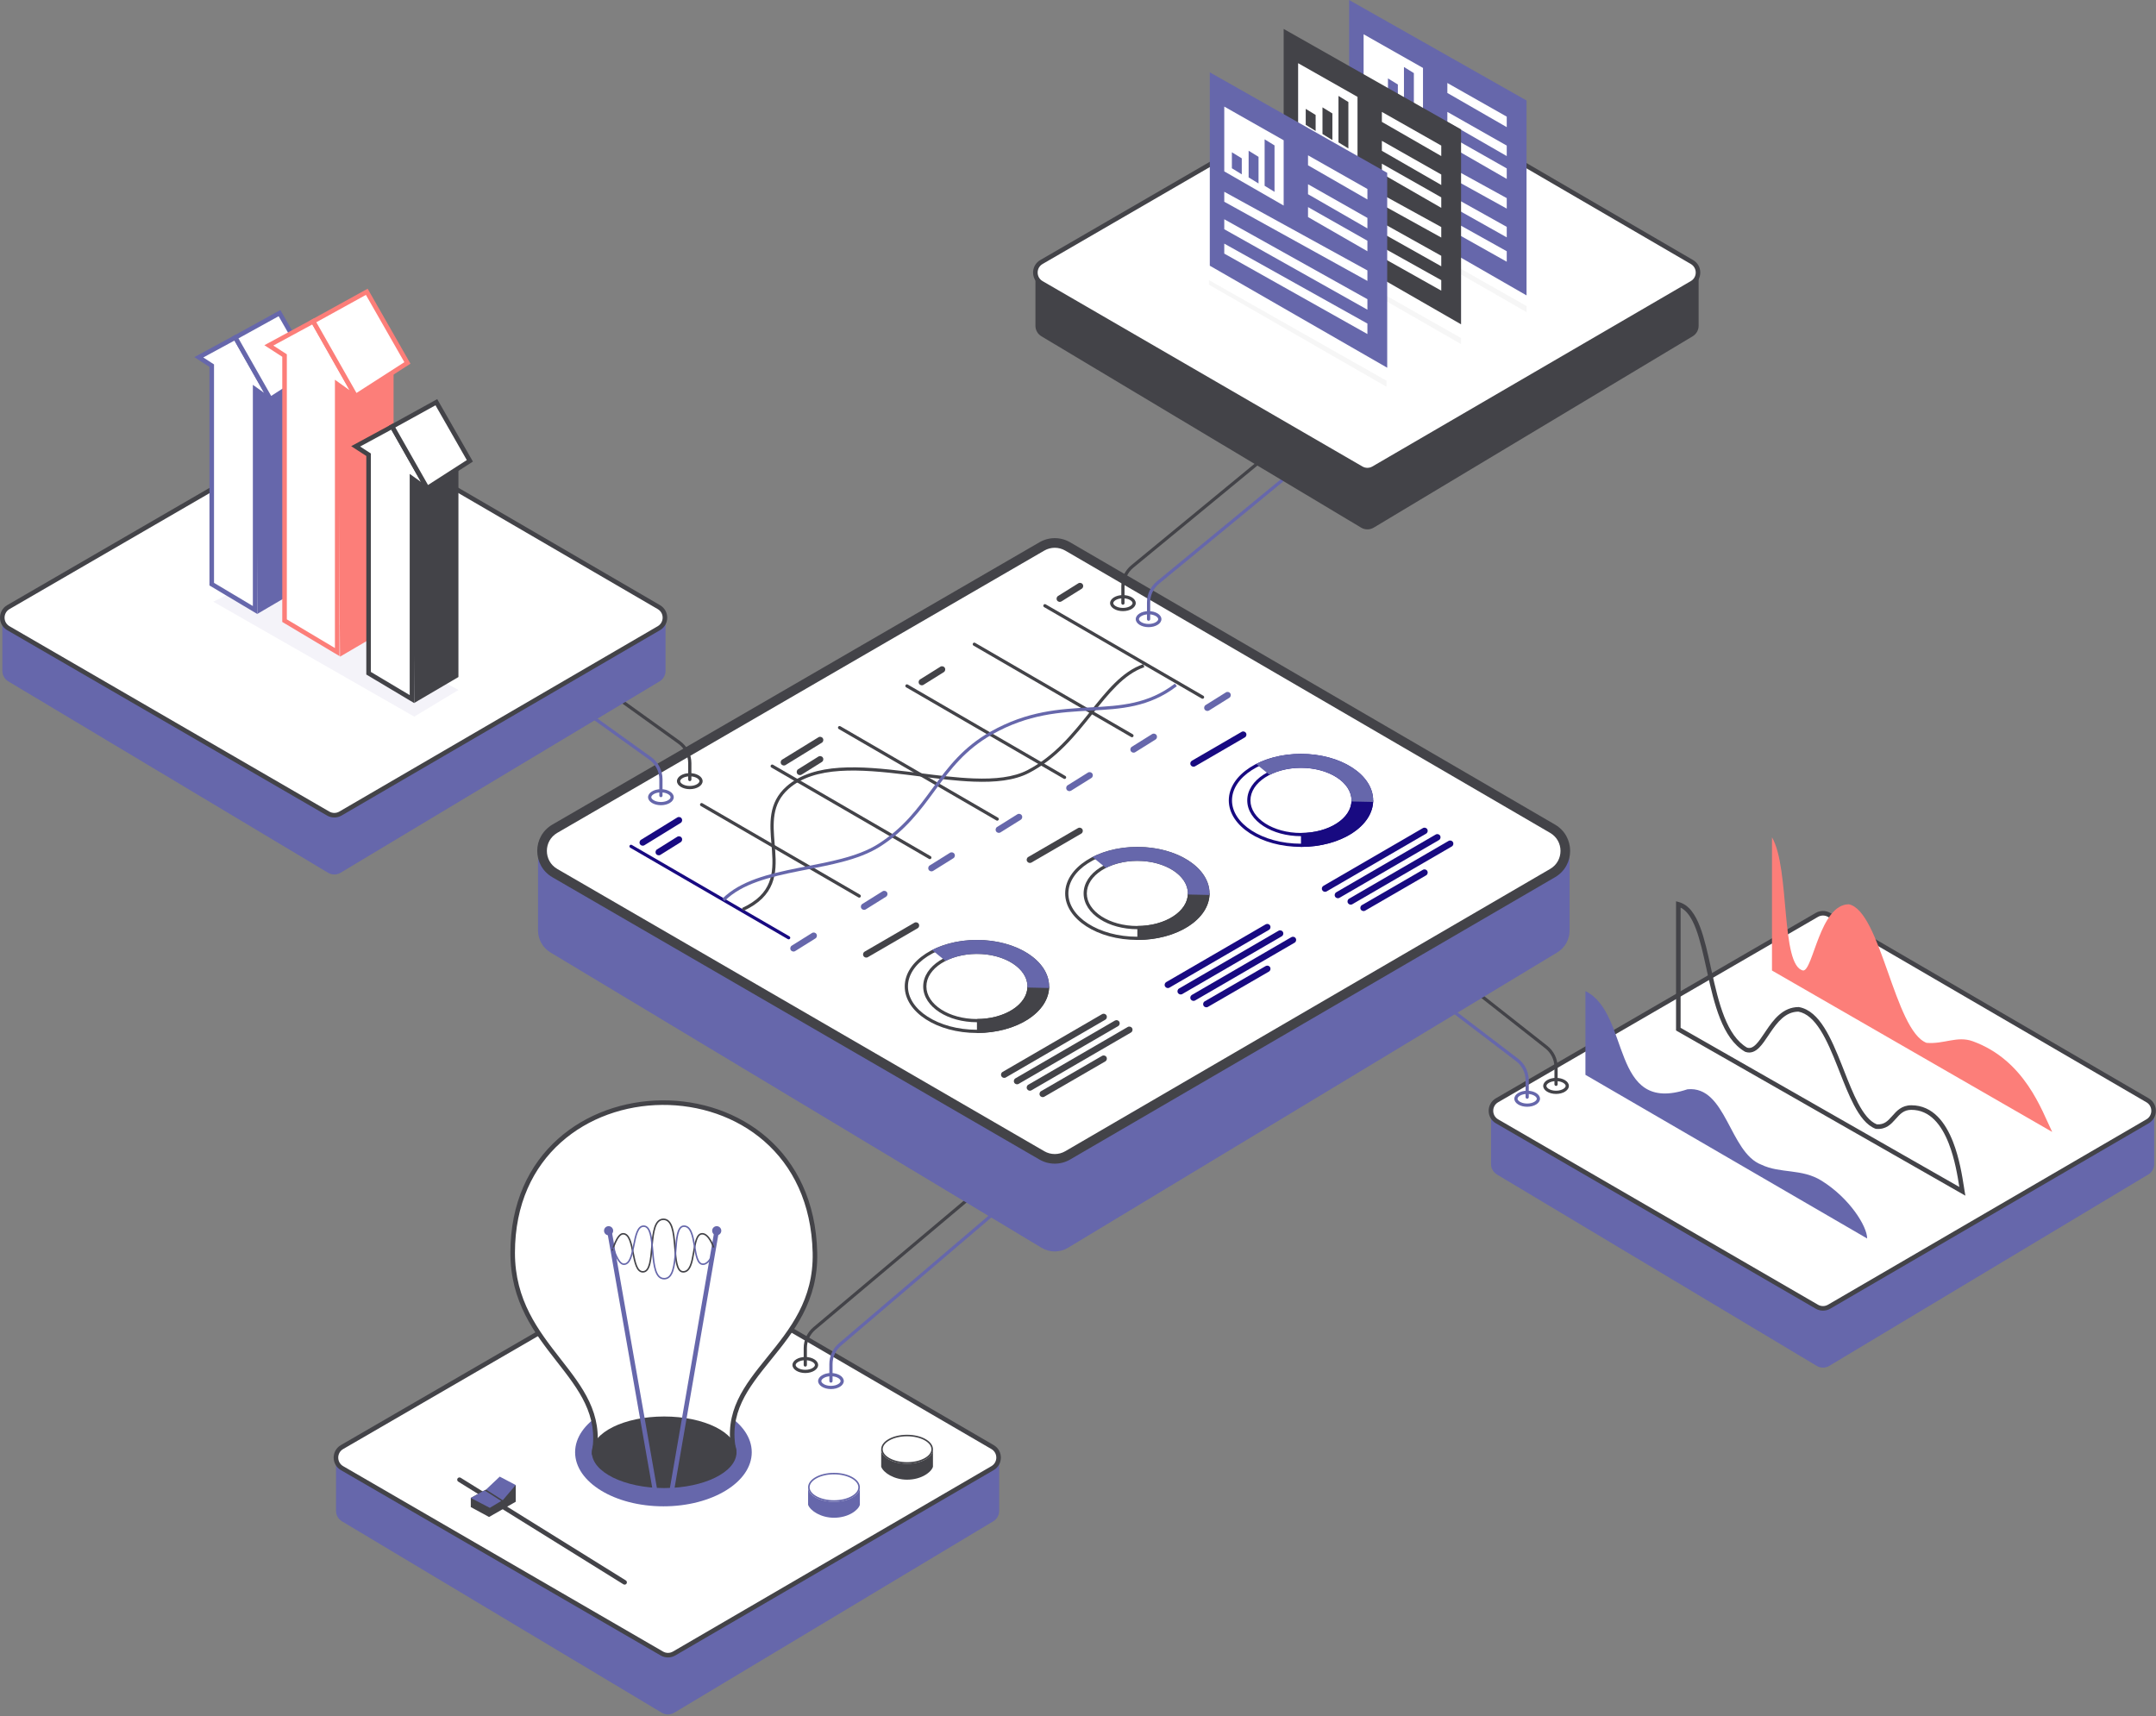 <?xml version="1.0" encoding="UTF-8"?> <svg xmlns="http://www.w3.org/2000/svg" width="672" height="535" viewBox="0 0 672 535" fill="none"><rect x="0" y="0" width="672" height="535" fill="#808080" stroke="none"/> <g clip-path="url(#clip0_746_2214)"> <path d="M570.157 425.777L669.596 366.113C670.74 365.427 671.44 364.191 671.44 362.857V347.208C671.44 345.111 669.74 343.411 667.643 343.411H587.903H468.531C466.434 343.411 464.734 345.111 464.734 347.208V362.855C464.734 364.19 465.436 365.427 466.581 366.113L566.253 425.779C567.455 426.498 568.956 426.498 570.157 425.777Z" fill="#6667AB"></path> <path d="M566.298 285.187L466.606 342.974C464.082 344.437 464.082 348.081 466.606 349.544L566.298 407.33C567.478 408.014 568.934 408.013 570.113 407.327L669.364 349.54C671.88 348.076 671.88 344.442 669.364 342.977L570.113 285.191C568.934 284.505 567.478 284.503 566.298 285.187Z" fill="white"></path> <path fill-rule="evenodd" clip-rule="evenodd" d="M569.754 285.806C568.796 285.249 567.613 285.248 566.654 285.803L466.962 343.59C464.911 344.778 464.911 347.739 466.962 348.928L566.654 406.714C567.613 407.27 568.796 407.269 569.754 406.711L669.005 348.925C671.049 347.735 671.049 344.783 669.005 343.593L569.754 285.806ZM565.94 284.571C567.342 283.759 569.071 283.761 570.47 284.576L669.722 342.362C672.709 344.101 672.709 348.416 669.722 350.156L570.47 407.942C569.071 408.757 567.342 408.758 565.94 407.946L466.248 350.16C463.251 348.423 463.251 344.095 466.248 342.358L565.94 284.571Z" fill="#434348"></path> <path d="M552.305 302.531V261C558.001 270.73 554.916 301.107 562.035 302.531C565.12 302.531 567.256 281.884 576.274 281.884C586.242 284.02 590.514 321.279 600.481 325.076C605.939 325.551 610.02 322.787 614.958 324.602C631.095 330.535 636.316 345.96 639.639 352.843L552.305 302.531Z" fill="#FC7E79"></path> <path d="M494.162 335.044V308.938C508.401 316.057 501.756 347.622 525.963 339.553C538.066 338.366 539.015 359.25 548.983 363.047C554.916 365.895 561.561 364.195 567.731 368.031C576.512 373.489 581.97 382.269 581.97 386.066L494.162 335.044Z" fill="#6667AB"></path> <path fill-rule="evenodd" clip-rule="evenodd" d="M522.402 280.949L523.304 281.198C526.448 282.068 528.426 285.103 529.882 288.913C531.262 292.521 532.259 297.058 533.28 301.704C533.346 302.008 533.413 302.311 533.48 302.615C534.579 307.607 535.74 312.683 537.458 316.996C539.168 321.29 541.387 324.713 544.531 326.561C545.034 326.722 545.473 326.7 545.894 326.548C546.35 326.382 546.821 326.05 547.324 325.545C548.198 324.668 549.04 323.411 549.995 321.986C550.159 321.741 550.326 321.491 550.498 321.237C552.751 317.901 555.675 313.922 560.61 313.922H560.674L560.736 313.934C564.003 314.522 566.519 317.05 568.598 320.331C570.686 323.626 572.429 327.832 574.088 332.023C574.307 332.578 574.525 333.132 574.742 333.684C576.177 337.333 577.576 340.89 579.128 343.838C580.906 347.214 582.791 349.601 584.978 350.48C586.135 350.562 586.976 350.292 587.68 349.851C588.433 349.38 589.051 348.702 589.742 347.921C589.778 347.881 589.814 347.84 589.85 347.799C591.173 346.3 592.731 344.537 595.734 344.537C602.517 344.537 606.423 350.043 608.722 355.905C610.742 361.06 611.633 366.763 612.139 369.996C612.212 370.464 612.277 370.881 612.336 371.237L612.583 372.715L522.402 321.218V280.949ZM523.826 282.914V320.391L610.697 369.999C610.185 366.728 609.315 361.319 607.396 356.425C605.136 350.659 601.566 345.961 595.734 345.961C593.377 345.961 592.208 347.283 590.839 348.831L590.808 348.865C590.134 349.627 589.389 350.462 588.436 351.058C587.454 351.673 586.276 352.023 584.755 351.891L584.656 351.882L584.563 351.847C581.806 350.797 579.685 347.952 577.868 344.501C576.277 341.478 574.845 337.838 573.414 334.198C573.197 333.647 572.981 333.096 572.764 332.547C571.1 328.343 569.401 324.258 567.395 321.093C565.397 317.939 563.185 315.848 560.546 315.347C556.501 315.38 553.981 318.624 551.678 322.034C551.516 322.274 551.354 322.515 551.193 322.756C550.247 324.171 549.314 325.566 548.333 326.551C547.749 327.136 547.106 327.623 546.378 327.886C545.632 328.156 544.837 328.176 544.001 327.885L543.937 327.863L543.879 327.829C540.291 325.751 537.9 321.953 536.135 317.523C534.368 313.085 533.185 307.897 532.089 302.922C532.025 302.63 531.961 302.34 531.898 302.051C530.868 297.363 529.892 292.926 528.552 289.421C527.3 286.147 525.802 283.885 523.826 282.914Z" fill="#434348"></path> <path d="M210.157 533.882L309.596 474.218C310.74 473.532 311.44 472.296 311.44 470.962V455.313C311.44 453.216 309.74 451.516 307.643 451.516H227.903H108.531C106.434 451.516 104.734 453.216 104.734 455.313V470.96C104.734 472.295 105.436 473.532 106.581 474.218L206.253 533.884C207.455 534.603 208.956 534.603 210.157 533.882Z" fill="#6667AB"></path> <path d="M206.298 393.292L106.606 451.079C104.082 452.542 104.082 456.186 106.606 457.649L206.298 515.435C207.478 516.119 208.934 516.118 210.113 515.432L309.364 457.645C311.88 456.181 311.88 452.547 309.364 451.082L210.113 393.296C208.934 392.61 207.478 392.608 206.298 393.292Z" fill="white"></path> <path fill-rule="evenodd" clip-rule="evenodd" d="M209.754 393.911C208.796 393.354 207.613 393.353 206.654 393.908L106.962 451.695C104.911 452.883 104.911 455.844 106.962 457.033L206.654 514.819C207.613 515.375 208.796 515.374 209.754 514.816L309.005 457.03C311.049 455.84 311.049 452.888 309.005 451.698L209.754 393.911ZM205.94 392.676C207.342 391.864 209.071 391.866 210.47 392.681L309.722 450.467C312.709 452.206 312.709 456.521 309.722 458.261L210.47 516.047C209.071 516.862 207.342 516.863 205.94 516.051L106.248 458.265C103.251 456.528 103.251 452.2 106.248 450.463L205.94 392.676Z" fill="#434348"></path> <path d="M234.312 452.702C234.312 462.008 221.987 469.552 206.783 469.552C191.579 469.552 179.254 462.008 179.254 452.702C179.254 443.396 191.579 435.853 206.783 435.853C221.987 435.853 234.312 443.396 234.312 452.702Z" fill="#6667AB"></path> <path d="M159.793 390.525C159.793 420.664 189.457 428.733 185.186 452.94C184.516 456.737 229.483 455.55 228.853 452.702C223.394 428.021 254.683 420.427 254.009 390.525C252.585 327.398 159.793 328.822 159.793 390.525Z" fill="white"></path> <path fill-rule="evenodd" clip-rule="evenodd" d="M174.788 356.146C166.224 363.83 160.504 375.292 160.504 390.525C160.504 405.326 167.766 414.705 174.651 423.519L174.796 423.704C181.578 432.386 188.031 440.646 185.905 452.956C185.921 452.969 185.943 452.986 185.973 453.006C186.169 453.139 186.528 453.295 187.086 453.451C188.187 453.759 189.834 454.008 191.879 454.196C195.955 454.571 201.465 454.69 206.992 454.601C212.518 454.512 218.035 454.216 222.123 453.767C224.172 453.542 225.834 453.281 226.953 452.996C227.512 452.854 227.887 452.717 228.101 452.6C225.435 440.028 232.099 431.755 239.082 423.124L239.163 423.023C246.204 414.321 253.626 405.147 253.296 390.541C252.944 374.947 246.958 363.393 238.217 355.752C229.464 348.101 217.907 344.338 206.371 344.425C194.835 344.513 183.366 348.452 174.788 356.146ZM185.862 452.913C185.862 452.913 185.865 452.916 185.869 452.922C185.863 452.916 185.861 452.913 185.862 452.913ZM239.154 354.68C248.213 362.598 254.359 374.539 254.72 390.509C255.061 405.638 247.349 415.17 240.342 423.83L240.189 424.019C233.108 432.772 226.901 440.583 229.547 452.549C229.623 452.891 229.506 453.19 229.342 453.401C229.192 453.594 228.991 453.734 228.804 453.838C228.428 454.048 227.905 454.223 227.305 454.376C226.087 454.686 224.346 454.955 222.278 455.183C218.132 455.638 212.568 455.936 207.015 456.025C201.463 456.114 195.896 455.996 191.749 455.614C189.682 455.424 187.931 455.165 186.703 454.822C186.097 454.653 185.56 454.447 185.171 454.183C184.793 453.925 184.369 453.469 184.484 452.816C186.556 441.072 180.445 433.249 173.539 424.408L173.529 424.395C166.65 415.588 159.08 405.863 159.08 390.525C159.08 374.905 164.959 363.051 173.838 355.087C182.703 347.133 194.52 343.092 206.36 343.002C218.201 342.911 230.108 346.772 239.154 354.68Z" fill="#434348"></path> <path d="M229.565 452.702C229.565 458.863 219.471 463.856 207.02 463.856C194.569 463.856 184.475 458.863 184.475 452.702C184.475 446.542 194.569 441.548 207.02 441.548C219.471 441.548 229.565 446.542 229.565 452.702Z" fill="#434348"></path> <path fill-rule="evenodd" clip-rule="evenodd" d="M189.23 383.766L190.632 383.519L205.005 465.28H208.555L222.692 383.521L224.095 383.764L209.753 466.704H203.81L189.23 383.766Z" fill="#6667AB"></path> <path d="M191.119 383.642C191.119 384.429 190.481 385.066 189.695 385.066C188.909 385.066 188.271 384.429 188.271 383.642C188.271 382.856 188.909 382.218 189.695 382.218C190.481 382.218 191.119 382.856 191.119 383.642Z" fill="#6667AB"></path> <path d="M224.819 383.642C224.819 384.429 224.182 385.066 223.395 385.066C222.609 385.066 221.971 384.429 221.971 383.642C221.971 382.856 222.609 382.218 223.395 382.218C224.182 382.218 224.819 382.856 224.819 383.642Z" fill="#6667AB"></path> <path fill-rule="evenodd" clip-rule="evenodd" d="M201.908 395.899C201.526 396.394 201.024 396.695 200.374 396.695C199.268 396.695 198.592 395.821 198.132 394.693C197.672 393.569 197.379 392.083 197.092 390.625L197.081 390.571C196.787 389.08 196.496 387.623 196.045 386.537C195.589 385.442 195.015 384.829 194.204 384.829C193.84 384.829 193.456 385.083 193.067 385.558C192.686 386.024 192.34 386.655 192.047 387.3C191.755 387.943 191.52 388.587 191.359 389.072C191.278 389.314 191.216 389.515 191.174 389.656C191.153 389.727 191.137 389.782 191.126 389.819C191.121 389.838 191.117 389.852 191.114 389.861L191.111 389.872L191.11 389.875L190.881 389.813C190.652 389.75 190.652 389.75 190.652 389.75L190.653 389.749L190.654 389.746L190.657 389.734C190.66 389.724 190.664 389.709 190.669 389.689C190.681 389.65 190.697 389.593 190.719 389.52C190.762 389.376 190.826 389.169 190.908 388.922C191.073 388.428 191.313 387.767 191.614 387.104C191.915 386.444 192.281 385.77 192.7 385.257C193.112 384.753 193.618 384.354 194.204 384.354C195.324 384.354 196.013 385.225 196.483 386.354C196.957 387.494 197.256 389.003 197.547 390.479L197.551 390.499C197.843 391.983 198.129 393.432 198.571 394.514C199.019 395.611 199.582 396.22 200.374 396.22C200.852 396.22 201.224 396.009 201.532 395.609C201.848 395.2 202.09 394.597 202.28 393.841C202.624 392.472 202.777 390.685 202.935 388.832C202.952 388.639 202.969 388.444 202.985 388.249C203.163 386.208 203.372 384.133 203.886 382.567C204.144 381.783 204.485 381.105 204.954 380.621C205.43 380.13 206.031 379.845 206.782 379.845C207.532 379.845 208.134 380.13 208.609 380.621C209.078 381.105 209.418 381.783 209.673 382.568C210.184 384.134 210.386 386.209 210.548 388.251C210.568 388.503 210.588 388.753 210.607 389.003C210.746 390.796 210.88 392.517 211.185 393.846C211.358 394.603 211.582 395.206 211.877 395.615C212.164 396.015 212.51 396.22 212.952 396.22C213.876 396.22 214.497 395.591 214.963 394.51C215.428 393.428 215.698 391.974 215.951 390.485C215.975 390.349 215.998 390.213 216.021 390.077C216.246 388.737 216.472 387.399 216.833 386.367C217.032 385.798 217.28 385.3 217.608 384.941C217.943 384.575 218.364 384.354 218.885 384.354C219.502 384.354 220.046 384.663 220.503 385.085C220.961 385.508 221.353 386.064 221.671 386.608C221.989 387.154 222.239 387.698 222.408 388.105C222.493 388.308 222.558 388.478 222.602 388.598C222.624 388.657 222.641 388.705 222.652 388.737C222.656 388.747 222.659 388.755 222.661 388.762C222.663 388.767 222.664 388.771 222.665 388.774L222.669 388.784L222.67 388.788C222.67 388.788 222.67 388.788 222.445 388.863C222.22 388.938 222.22 388.938 222.22 388.938L222.219 388.936L222.216 388.928C222.215 388.924 222.213 388.919 222.211 388.913C222.209 388.907 222.207 388.901 222.204 388.894C222.194 388.864 222.178 388.819 222.157 388.762C222.115 388.648 222.052 388.484 221.97 388.287C221.806 387.893 221.565 387.369 221.261 386.847C220.955 386.323 220.591 385.812 220.181 385.433C219.771 385.055 219.336 384.829 218.885 384.829C218.516 384.829 218.217 384.979 217.958 385.262C217.692 385.552 217.471 385.981 217.281 386.524C216.934 387.515 216.715 388.811 216.487 390.163C216.465 390.296 216.442 390.43 216.419 390.564C216.168 392.042 215.89 393.554 215.399 394.697C214.907 395.841 214.164 396.695 212.952 396.695C212.326 396.695 211.848 396.389 211.492 395.893C211.142 395.407 210.901 394.73 210.722 393.952C210.409 392.586 210.272 390.825 210.134 389.039C210.115 388.789 210.095 388.539 210.075 388.289C209.912 386.237 209.713 384.219 209.222 382.715C208.977 381.964 208.666 381.362 208.268 380.951C207.877 380.547 207.396 380.32 206.782 380.32C206.167 380.32 205.686 380.547 205.295 380.951C204.896 381.363 204.584 381.964 204.337 382.715C203.843 384.22 203.637 386.238 203.458 388.291C203.441 388.487 203.424 388.683 203.408 388.879C203.25 390.721 203.094 392.548 202.74 393.957C202.544 394.736 202.282 395.413 201.908 395.899Z" fill="#434348"></path> <path fill-rule="evenodd" clip-rule="evenodd" d="M202.146 382.777C201.765 382.281 201.262 381.981 200.612 381.981C199.506 381.981 198.831 382.855 198.37 383.982C197.91 385.107 197.617 386.593 197.33 388.05L197.319 388.105C197.025 389.596 196.735 391.053 196.283 392.139C195.827 393.234 195.253 393.847 194.442 393.847C194.078 393.847 193.694 393.593 193.306 393.118C192.924 392.652 192.578 392.02 192.285 391.375C191.993 390.733 191.758 390.089 191.597 389.604C191.516 389.362 191.454 389.16 191.412 389.02C191.391 388.949 191.375 388.894 191.364 388.857C191.359 388.838 191.355 388.824 191.352 388.814L191.349 388.804V388.801L191.12 388.863C190.891 388.926 190.891 388.926 190.891 388.926V388.927L190.892 388.93L190.895 388.942C190.898 388.952 190.902 388.967 190.908 388.987C190.919 389.026 190.935 389.083 190.957 389.155C191 389.3 191.064 389.507 191.147 389.754C191.311 390.248 191.552 390.909 191.853 391.572C192.153 392.232 192.519 392.906 192.938 393.419C193.351 393.923 193.857 394.321 194.442 394.321C195.562 394.321 196.251 393.451 196.721 392.321C197.195 391.182 197.494 389.673 197.785 388.197L197.789 388.176C198.082 386.692 198.367 385.243 198.809 384.162C199.258 383.065 199.82 382.456 200.612 382.456C201.09 382.456 201.462 382.667 201.77 383.067C202.086 383.476 202.328 384.079 202.518 384.835C202.862 386.203 203.015 387.991 203.174 389.843C203.19 390.037 203.207 390.232 203.224 390.426C203.401 392.467 203.61 394.543 204.125 396.109C204.382 396.893 204.723 397.571 205.192 398.055C205.668 398.546 206.27 398.831 207.02 398.831C207.77 398.831 208.372 398.546 208.848 398.055C209.316 397.57 209.656 396.893 209.912 396.108C210.423 394.542 210.624 392.466 210.787 390.425C210.807 390.173 210.826 389.922 210.846 389.673C210.985 387.88 211.118 386.158 211.423 384.83C211.597 384.073 211.821 383.47 212.115 383.06C212.403 382.661 212.748 382.456 213.19 382.456C214.114 382.456 214.736 383.084 215.201 384.166C215.666 385.248 215.937 386.702 216.19 388.191C216.213 388.327 216.236 388.463 216.259 388.599C216.485 389.939 216.71 391.277 217.071 392.309C217.27 392.878 217.518 393.376 217.846 393.735C218.181 394.1 218.602 394.321 219.123 394.321C219.74 394.321 220.284 394.013 220.742 393.591C221.2 393.168 221.592 392.612 221.909 392.068C222.228 391.522 222.477 390.978 222.646 390.571C222.731 390.368 222.796 390.198 222.84 390.078C222.862 390.018 222.879 389.971 222.891 389.939C222.894 389.929 222.897 389.921 222.899 389.914C222.901 389.909 222.902 389.905 222.904 389.901L222.907 389.891L222.908 389.888C222.908 389.888 222.908 389.887 222.683 389.812C222.458 389.737 222.458 389.737 222.458 389.737L222.457 389.74L222.454 389.748C222.453 389.752 222.451 389.757 222.449 389.763C222.447 389.769 222.445 389.775 222.443 389.782C222.432 389.812 222.416 389.857 222.395 389.914C222.353 390.028 222.29 390.192 222.208 390.389C222.044 390.783 221.804 391.307 221.499 391.829C221.194 392.353 220.829 392.864 220.42 393.242C220.009 393.621 219.575 393.847 219.123 393.847C218.755 393.847 218.456 393.697 218.197 393.414C217.931 393.124 217.709 392.695 217.519 392.152C217.172 391.161 216.954 389.864 216.726 388.513C216.703 388.38 216.681 388.246 216.658 388.111C216.407 386.634 216.128 385.122 215.637 383.979C215.145 382.835 214.402 381.981 213.19 381.981C212.564 381.981 212.087 382.287 211.73 382.783C211.38 383.269 211.139 383.945 210.96 384.724C210.647 386.09 210.51 387.851 210.372 389.637C210.353 389.887 210.333 390.137 210.314 390.387C210.15 392.439 209.951 394.457 209.46 395.961C209.216 396.712 208.905 397.313 208.507 397.725C208.115 398.129 207.634 398.356 207.02 398.356C206.406 398.356 205.925 398.129 205.533 397.724C205.134 397.313 204.822 396.712 204.576 395.961C204.081 394.456 203.875 392.438 203.697 390.385C203.68 390.189 203.663 389.993 203.646 389.797C203.489 387.955 203.332 386.127 202.978 384.719C202.783 383.94 202.521 383.263 202.146 382.777Z" fill="#6667AB"></path> <path fill-rule="evenodd" clip-rule="evenodd" d="M142.608 460.878C142.816 460.544 143.255 460.442 143.589 460.649L195.064 492.648C195.398 492.855 195.501 493.294 195.293 493.628C195.085 493.962 194.646 494.065 194.312 493.857L142.837 461.859C142.503 461.651 142.4 461.212 142.608 460.878Z" fill="#434348"></path> <path d="M152.435 472.874L146.74 469.789V466.941L151.486 464.331L160.742 462.907V468.128L152.435 472.874Z" fill="#434348"></path> <path d="M151.011 464.568L146.74 466.941L152.673 470.026L156.233 467.89L151.011 464.568Z" fill="#6667AB"></path> <path d="M156.707 467.653L151.486 464.331L155.758 460.296L160.742 462.907L156.707 467.653Z" fill="#6667AB"></path> <path d="M268.01 469.077C267.536 470.739 264.45 473.112 259.941 473.112C255.907 473.112 252.585 470.976 251.873 469.077V463.856H259.941H268.01V469.077Z" fill="#6667AB"></path> <path d="M268.011 463.619C268.011 466.109 264.398 468.128 259.942 468.128C255.486 468.128 251.873 466.109 251.873 463.619C251.873 461.129 255.486 459.11 259.942 459.11C264.398 459.11 268.011 461.129 268.011 463.619Z" fill="white"></path> <path fill-rule="evenodd" clip-rule="evenodd" d="M265.416 466.393C266.808 465.615 267.536 464.615 267.536 463.619C267.536 462.623 266.808 461.623 265.416 460.845C264.039 460.075 262.104 459.585 259.942 459.585C257.779 459.585 255.845 460.075 254.468 460.845C253.075 461.623 252.348 462.623 252.348 463.619C252.348 464.615 253.075 465.615 254.468 466.393C255.845 467.163 257.779 467.653 259.942 467.653C262.104 467.653 264.039 467.163 265.416 466.393ZM259.942 468.128C264.398 468.128 268.011 466.109 268.011 463.619C268.011 461.129 264.398 459.11 259.942 459.11C255.486 459.11 251.873 461.129 251.873 463.619C251.873 466.109 255.486 468.128 259.942 468.128Z" fill="#6667AB"></path> <path d="M290.792 457.211C290.317 458.872 287.232 461.246 282.723 461.246C278.689 461.246 275.366 459.11 274.654 457.211V451.99H282.723H290.792V457.211Z" fill="#434348"></path> <path d="M290.792 451.753C290.792 454.244 287.179 456.262 282.723 456.262C278.267 456.262 274.654 454.244 274.654 451.753C274.654 449.263 278.267 447.244 282.723 447.244C287.179 447.244 290.792 449.263 290.792 451.753Z" fill="white"></path> <path fill-rule="evenodd" clip-rule="evenodd" d="M288.197 454.527C289.59 453.749 290.317 452.749 290.317 451.753C290.317 450.757 289.59 449.757 288.197 448.979C286.82 448.21 284.886 447.719 282.723 447.719C280.561 447.719 278.626 448.21 277.249 448.979C275.857 449.757 275.129 450.757 275.129 451.753C275.129 452.749 275.857 453.749 277.249 454.527C278.626 455.297 280.561 455.788 282.723 455.788C284.886 455.788 286.82 455.297 288.197 454.527ZM282.723 456.262C287.179 456.262 290.792 454.244 290.792 451.753C290.792 449.263 287.179 447.244 282.723 447.244C278.267 447.244 274.654 449.263 274.654 451.753C274.654 454.244 278.267 456.262 282.723 456.262Z" fill="#434348"></path> <path fill-rule="evenodd" clip-rule="evenodd" d="M310.38 377.676C310.56 377.886 310.535 378.201 310.324 378.38L262.133 419.485C260.462 420.91 259.5 422.995 259.5 425.191V430.5C259.5 430.776 259.276 431 259 431C258.724 431 258.5 430.776 258.5 430.5V425.191C258.5 422.703 259.591 420.339 261.484 418.724L309.676 377.62C309.886 377.44 310.201 377.465 310.38 377.676Z" fill="#6667AB"></path> <path fill-rule="evenodd" clip-rule="evenodd" d="M261.298 431.42C261.854 431.073 262 430.721 262 430.5C262 430.279 261.854 429.927 261.298 429.58C260.757 429.242 259.947 429 259 429C258.053 429 257.243 429.242 256.702 429.58C256.146 429.927 256 430.279 256 430.5C256 430.721 256.146 431.073 256.702 431.42C257.243 431.758 258.053 432 259 432C259.947 432 260.757 431.758 261.298 431.42ZM259 433C261.209 433 263 431.881 263 430.5C263 429.119 261.209 428 259 428C256.791 428 255 429.119 255 430.5C255 431.881 256.791 433 259 433Z" fill="#6667AB"></path> <path fill-rule="evenodd" clip-rule="evenodd" d="M301.883 373.678C302.06 373.889 302.033 374.205 301.822 374.383L254.171 414.485C252.477 415.91 251.5 418.01 251.5 420.223V425.5C251.5 425.776 251.276 426 251 426C250.724 426 250.5 425.776 250.5 425.5V420.223C250.5 417.715 251.608 415.335 253.527 413.72L301.178 373.617C301.389 373.44 301.705 373.467 301.883 373.678Z" fill="#434348"></path> <path fill-rule="evenodd" clip-rule="evenodd" d="M253.298 426.42C253.854 426.073 254 425.721 254 425.5C254 425.279 253.854 424.927 253.298 424.58C252.757 424.242 251.947 424 251 424C250.053 424 249.243 424.242 248.702 424.58C248.146 424.927 248 425.279 248 425.5C248 425.721 248.146 426.073 248.702 426.42C249.243 426.758 250.053 427 251 427C251.947 427 252.757 426.758 253.298 426.42ZM251 428C253.209 428 255 426.881 255 425.5C255 424.119 253.209 423 251 423C248.791 423 247 424.119 247 425.5C247 426.881 248.791 428 251 428Z" fill="#434348"></path> <path fill-rule="evenodd" clip-rule="evenodd" d="M460.107 309.191C460.278 308.974 460.592 308.936 460.809 309.107L482.259 326C484.306 327.612 485.5 330.073 485.5 332.678V338C485.5 338.276 485.276 338.5 485 338.5C484.724 338.5 484.5 338.276 484.5 338V332.678C484.5 330.38 483.446 328.208 481.64 326.786L460.191 309.893C459.974 309.722 459.936 309.408 460.107 309.191Z" fill="#434348"></path> <path fill-rule="evenodd" clip-rule="evenodd" d="M487.298 339.42C487.854 339.073 488 338.721 488 338.5C488 338.279 487.854 337.927 487.298 337.58C486.757 337.242 485.947 337 485 337C484.053 337 483.243 337.242 482.702 337.58C482.146 337.927 482 338.279 482 338.5C482 338.721 482.146 339.073 482.702 339.42C483.243 339.758 484.053 340 485 340C485.947 340 486.757 339.758 487.298 339.42ZM485 341C487.209 341 489 339.881 489 338.5C489 337.119 487.209 336 485 336C482.791 336 481 337.119 481 338.5C481 339.881 482.791 341 485 341Z" fill="#434348"></path> <path fill-rule="evenodd" clip-rule="evenodd" d="M451.602 314.197C451.77 313.977 452.084 313.935 452.303 314.102L473.153 329.997C475.262 331.604 476.5 334.104 476.5 336.756V342C476.5 342.276 476.276 342.5 476 342.5C475.724 342.5 475.5 342.276 475.5 342V336.756C475.5 334.416 474.408 332.21 472.547 330.792L451.697 314.898C451.477 314.73 451.435 314.417 451.602 314.197Z" fill="#6667AB"></path> <path fill-rule="evenodd" clip-rule="evenodd" d="M478.298 343.42C478.854 343.073 479 342.721 479 342.5C479 342.279 478.854 341.927 478.298 341.58C477.757 341.242 476.947 341 476 341C475.053 341 474.243 341.242 473.702 341.58C473.146 341.927 473 342.279 473 342.5C473 342.721 473.146 343.073 473.702 343.42C474.243 343.758 475.053 344 476 344C476.947 344 477.757 343.758 478.298 343.42ZM476 345C478.209 345 480 343.881 480 342.5C480 341.119 478.209 340 476 340C473.791 340 472 341.119 472 342.5C472 343.881 473.791 345 476 345Z" fill="#6667AB"></path> <path d="M332.893 388.95L485.358 296.901C487.757 295.452 489.223 292.854 489.223 290.052V268.791C489.223 264.373 485.641 260.791 481.223 260.791H359.573H175.699C171.281 260.791 167.699 264.373 167.699 268.791V290.043C167.699 292.85 169.17 295.452 171.576 296.899L324.635 388.956C327.176 390.485 330.354 390.482 332.893 388.95Z" fill="#6667AB"></path> <path d="M324.747 170.331L172.942 258.324C167.624 261.406 167.624 269.084 172.942 272.167L324.747 360.16C327.233 361.601 330.301 361.598 332.784 360.152L483.918 272.159C489.217 269.073 489.217 261.417 483.918 258.332L332.784 170.338C330.301 168.893 327.233 168.89 324.747 170.331Z" fill="white"></path> <path fill-rule="evenodd" clip-rule="evenodd" d="M332.029 171.635C330.012 170.46 327.519 170.458 325.499 171.628L173.694 259.622C169.374 262.126 169.374 268.365 173.694 270.869L325.499 358.862C327.519 360.033 330.012 360.031 332.029 358.856L483.163 270.863C487.469 268.355 487.469 262.135 483.163 259.628L332.029 171.635ZM323.995 169.033C326.947 167.322 330.59 167.325 333.539 169.042L484.672 257.035C490.966 260.7 490.966 269.791 484.672 273.455L333.539 361.448C330.59 363.165 326.947 363.169 323.995 361.458L172.189 273.464C165.875 269.804 165.875 260.686 172.189 257.026L323.995 169.033Z" fill="#434348"></path> <path fill-rule="evenodd" clip-rule="evenodd" d="M286.365 287.998C286.642 288.476 286.48 289.088 286.002 289.365L270.502 298.365C270.025 298.642 269.413 298.48 269.135 298.002C268.858 297.525 269.02 296.913 269.498 296.635L284.998 287.635C285.476 287.358 286.088 287.52 286.365 287.998Z" fill="#434348"></path> <path fill-rule="evenodd" clip-rule="evenodd" d="M344.865 316.498C345.142 316.976 344.98 317.588 344.502 317.865L313.502 335.865C313.025 336.142 312.413 335.98 312.135 335.502C311.858 335.025 312.02 334.413 312.498 334.135L343.498 316.135C343.976 315.858 344.588 316.02 344.865 316.498Z" fill="#434348"></path> <path fill-rule="evenodd" clip-rule="evenodd" d="M348.865 318.498C349.142 318.976 348.98 319.588 348.502 319.865L317.502 337.865C317.025 338.142 316.413 337.98 316.135 337.502C315.858 337.025 316.02 336.413 316.498 336.135L347.498 318.135C347.976 317.858 348.588 318.02 348.865 318.498Z" fill="#434348"></path> <path fill-rule="evenodd" clip-rule="evenodd" d="M352.865 320.498C353.142 320.976 352.98 321.588 352.502 321.865L321.502 339.865C321.025 340.142 320.413 339.98 320.135 339.502C319.858 339.025 320.02 338.413 320.498 338.135L351.498 320.135C351.976 319.858 352.588 320.02 352.865 320.498Z" fill="#434348"></path> <path fill-rule="evenodd" clip-rule="evenodd" d="M344.866 329.499C345.142 329.977 344.979 330.589 344.501 330.866L325.501 341.866C325.023 342.142 324.411 341.979 324.135 341.501C323.858 341.023 324.021 340.411 324.499 340.135L343.499 329.135C343.977 328.858 344.589 329.021 344.866 329.499Z" fill="#434348"></path> <path fill-rule="evenodd" clip-rule="evenodd" d="M395.865 288.498C396.142 288.976 395.98 289.588 395.502 289.865L364.502 307.865C364.025 308.142 363.413 307.98 363.135 307.502C362.858 307.025 363.02 306.413 363.498 306.135L394.498 288.135C394.976 287.858 395.588 288.02 395.865 288.498Z" fill="#180A81"></path> <path fill-rule="evenodd" clip-rule="evenodd" d="M399.865 290.498C400.142 290.976 399.98 291.588 399.502 291.865L368.502 309.865C368.025 310.142 367.413 309.98 367.135 309.502C366.858 309.025 367.02 308.413 367.498 308.135L398.498 290.135C398.976 289.858 399.588 290.02 399.865 290.498Z" fill="#180A81"></path> <path fill-rule="evenodd" clip-rule="evenodd" d="M403.865 292.498C404.142 292.976 403.98 293.588 403.502 293.865L372.502 311.865C372.025 312.142 371.413 311.98 371.135 311.502C370.858 311.025 371.02 310.413 371.498 310.135L402.498 292.135C402.976 291.858 403.588 292.02 403.865 292.498Z" fill="#180A81"></path> <path fill-rule="evenodd" clip-rule="evenodd" d="M395.866 301.499C396.142 301.977 395.979 302.589 395.501 302.866L376.501 313.866C376.023 314.142 375.411 313.979 375.135 313.501C374.858 313.023 375.021 312.411 375.499 312.135L394.499 301.135C394.977 300.858 395.589 301.021 395.866 301.499Z" fill="#180A81"></path> <path fill-rule="evenodd" clip-rule="evenodd" d="M444.865 258.498C445.142 258.976 444.98 259.588 444.502 259.865L413.502 277.865C413.025 278.142 412.413 277.98 412.135 277.502C411.858 277.025 412.02 276.413 412.498 276.135L443.498 258.135C443.976 257.858 444.588 258.02 444.865 258.498Z" fill="#180A81"></path> <path fill-rule="evenodd" clip-rule="evenodd" d="M448.865 260.498C449.142 260.976 448.98 261.588 448.502 261.865L417.502 279.865C417.025 280.142 416.413 279.98 416.135 279.502C415.858 279.025 416.02 278.413 416.498 278.135L447.498 260.135C447.976 259.858 448.588 260.02 448.865 260.498Z" fill="#180A81"></path> <path fill-rule="evenodd" clip-rule="evenodd" d="M452.865 262.498C453.142 262.976 452.98 263.588 452.502 263.865L421.502 281.865C421.025 282.142 420.413 281.98 420.135 281.502C419.858 281.025 420.02 280.413 420.498 280.135L451.498 262.135C451.976 261.858 452.588 262.02 452.865 262.498Z" fill="#180A81"></path> <path fill-rule="evenodd" clip-rule="evenodd" d="M444.866 271.499C445.142 271.977 444.979 272.589 444.501 272.866L425.501 283.866C425.023 284.142 424.411 283.979 424.135 283.501C423.858 283.023 424.021 282.411 424.499 282.135L443.499 271.135C443.977 270.858 444.589 271.021 444.866 271.499Z" fill="#180A81"></path> <path fill-rule="evenodd" clip-rule="evenodd" d="M337.365 258.498C337.642 258.976 337.48 259.588 337.002 259.865L321.502 268.865C321.025 269.142 320.413 268.98 320.135 268.502C319.858 268.025 320.02 267.413 320.498 267.135L335.998 258.135C336.476 257.858 337.088 258.02 337.365 258.498Z" fill="#434348"></path> <path fill-rule="evenodd" clip-rule="evenodd" d="M388.365 228.498C388.642 228.976 388.48 229.588 388.002 229.865L372.502 238.865C372.025 239.142 371.413 238.98 371.135 238.502C370.858 238.025 371.02 237.413 371.498 237.135L386.998 228.135C387.476 227.858 388.088 228.02 388.365 228.498Z" fill="#180A81"></path> <path fill-rule="evenodd" clip-rule="evenodd" d="M196.251 263.568C196.39 263.329 196.696 263.248 196.934 263.386L246.069 291.884C246.308 292.023 246.39 292.329 246.251 292.568C246.113 292.807 245.807 292.888 245.568 292.749L196.433 264.251C196.194 264.113 196.113 263.807 196.251 263.568Z" fill="#180A81"></path> <path fill-rule="evenodd" clip-rule="evenodd" d="M218.251 250.568C218.39 250.329 218.696 250.248 218.934 250.386L268.069 278.884C268.308 279.023 268.39 279.329 268.251 279.568C268.113 279.807 267.807 279.888 267.568 279.749L218.433 251.251C218.194 251.113 218.113 250.807 218.251 250.568Z" fill="#434348"></path> <path fill-rule="evenodd" clip-rule="evenodd" d="M240.251 238.568C240.39 238.329 240.696 238.248 240.934 238.386L290.069 266.884C290.308 267.023 290.39 267.329 290.251 267.568C290.113 267.807 289.807 267.888 289.568 267.749L240.433 239.251C240.194 239.113 240.113 238.807 240.251 238.568Z" fill="#434348"></path> <path fill-rule="evenodd" clip-rule="evenodd" d="M261.251 226.568C261.39 226.329 261.696 226.248 261.934 226.386L311.069 254.884C311.308 255.023 311.39 255.329 311.251 255.568C311.113 255.807 310.807 255.888 310.568 255.749L261.433 227.251C261.194 227.113 261.113 226.807 261.251 226.568Z" fill="#434348"></path> <path fill-rule="evenodd" clip-rule="evenodd" d="M282.251 213.568C282.39 213.329 282.696 213.248 282.934 213.386L332.069 241.884C332.308 242.023 332.39 242.329 332.251 242.568C332.113 242.807 331.807 242.888 331.568 242.749L282.433 214.251C282.194 214.113 282.113 213.807 282.251 213.568Z" fill="#434348"></path> <path fill-rule="evenodd" clip-rule="evenodd" d="M303.251 200.568C303.39 200.329 303.696 200.248 303.934 200.386L353.069 228.884C353.308 229.023 353.39 229.329 353.251 229.568C353.113 229.807 352.807 229.888 352.568 229.749L303.433 201.251C303.194 201.113 303.113 200.807 303.251 200.568Z" fill="#434348"></path> <path fill-rule="evenodd" clip-rule="evenodd" d="M325.251 188.568C325.39 188.329 325.696 188.248 325.934 188.386L375.069 216.884C375.308 217.023 375.39 217.329 375.251 217.568C375.113 217.807 374.807 217.888 374.568 217.749L325.433 189.251C325.194 189.113 325.113 188.807 325.251 188.568Z" fill="#434348"></path> <path fill-rule="evenodd" clip-rule="evenodd" d="M199.477 263.149C199.187 262.678 199.334 262.062 199.804 261.773L211.101 254.821C211.571 254.532 212.187 254.678 212.477 255.149C212.766 255.619 212.62 256.235 212.149 256.524L200.853 263.476C200.382 263.766 199.766 263.619 199.477 263.149Z" fill="#180A81"></path> <path fill-rule="evenodd" clip-rule="evenodd" d="M204.471 266.152C204.178 265.684 204.321 265.067 204.789 264.774L211.093 260.834C211.561 260.541 212.178 260.684 212.471 261.152C212.764 261.621 212.621 262.237 212.153 262.53L205.849 266.47C205.381 266.763 204.764 266.621 204.471 266.152Z" fill="#180A81"></path> <path fill-rule="evenodd" clip-rule="evenodd" d="M246.471 296.152C246.178 295.684 246.321 295.067 246.789 294.774L253.093 290.834C253.561 290.541 254.178 290.684 254.471 291.152C254.764 291.621 254.621 292.237 254.153 292.53L247.849 296.47C247.381 296.763 246.764 296.621 246.471 296.152Z" fill="#6667AB"></path> <path fill-rule="evenodd" clip-rule="evenodd" d="M268.471 283.152C268.178 282.684 268.321 282.067 268.789 281.774L275.093 277.834C275.561 277.541 276.178 277.684 276.471 278.152C276.764 278.621 276.621 279.237 276.153 279.53L269.849 283.47C269.381 283.763 268.764 283.621 268.471 283.152Z" fill="#6667AB"></path> <path fill-rule="evenodd" clip-rule="evenodd" d="M289.471 271.152C289.178 270.684 289.321 270.067 289.789 269.774L296.093 265.834C296.561 265.541 297.178 265.684 297.471 266.152C297.764 266.621 297.621 267.237 297.153 267.53L290.849 271.47C290.381 271.763 289.764 271.621 289.471 271.152Z" fill="#6667AB"></path> <path fill-rule="evenodd" clip-rule="evenodd" d="M310.471 259.152C310.178 258.684 310.321 258.067 310.789 257.774L317.093 253.834C317.561 253.541 318.178 253.684 318.471 254.152C318.764 254.621 318.621 255.237 318.153 255.53L311.849 259.47C311.381 259.763 310.764 259.621 310.471 259.152Z" fill="#6667AB"></path> <path fill-rule="evenodd" clip-rule="evenodd" d="M332.471 246.152C332.178 245.684 332.321 245.067 332.789 244.774L339.093 240.834C339.561 240.541 340.178 240.684 340.471 241.152C340.764 241.621 340.621 242.237 340.153 242.53L333.849 246.47C333.381 246.763 332.764 246.621 332.471 246.152Z" fill="#6667AB"></path> <path fill-rule="evenodd" clip-rule="evenodd" d="M352.471 234.152C352.178 233.684 352.321 233.067 352.789 232.774L359.093 228.834C359.561 228.541 360.178 228.684 360.471 229.152C360.764 229.621 360.621 230.237 360.153 230.53L353.849 234.47C353.381 234.763 352.764 234.621 352.471 234.152Z" fill="#6667AB"></path> <path fill-rule="evenodd" clip-rule="evenodd" d="M375.471 221.152C375.178 220.684 375.321 220.067 375.789 219.774L382.093 215.834C382.561 215.541 383.178 215.684 383.471 216.152C383.764 216.621 383.621 217.237 383.153 217.53L376.849 221.47C376.381 221.763 375.764 221.621 375.471 221.152Z" fill="#6667AB"></path> <path fill-rule="evenodd" clip-rule="evenodd" d="M340.364 222.705C335.112 229.286 329.302 236.496 320.73 240.944C316.112 243.341 310.111 243.896 303.521 243.652C298.143 243.453 292.312 242.718 286.447 241.978C285.118 241.81 283.788 241.643 282.461 241.481C275.255 240.602 268.133 239.898 261.776 240.323C255.419 240.748 249.893 242.3 245.83 245.876C240.421 250.636 240.926 256.715 241.453 263.052C241.512 263.77 241.572 264.492 241.624 265.215C241.874 268.721 241.916 272.259 240.621 275.499C239.314 278.764 236.677 281.662 231.71 283.954L231.291 283.046C236.073 280.839 238.498 278.112 239.692 275.127C240.896 272.116 240.876 268.779 240.626 265.286C240.576 264.575 240.515 263.857 240.453 263.135C239.921 256.851 239.36 250.237 245.17 245.125C249.468 241.342 255.249 239.757 261.709 239.325C268.17 238.893 275.378 239.61 282.582 240.488C283.92 240.651 285.257 240.82 286.59 240.988C292.453 241.727 298.228 242.456 303.558 242.653C310.104 242.895 315.888 242.33 320.27 240.057C328.626 235.72 334.316 228.68 339.582 222.082L339.799 221.81C342.346 218.619 344.807 215.534 347.421 212.963C350.112 210.316 352.99 208.186 356.336 207.028L356.664 207.973C353.51 209.065 350.755 211.086 348.122 213.676C345.552 216.204 343.124 219.247 340.562 222.457L340.364 222.705Z" fill="#434348"></path> <path fill-rule="evenodd" clip-rule="evenodd" d="M339.858 221.508C330.534 222.006 320.567 222.537 309.246 228.935C300.933 233.634 296.316 239.716 291.712 245.979C291.568 246.175 291.425 246.371 291.28 246.567C286.82 252.64 282.26 258.85 274.268 263.922C270.857 266.087 266.784 267.541 262.447 268.679C258.993 269.586 255.346 270.299 251.718 271.008C250.794 271.189 249.87 271.369 248.951 271.553C239.849 273.371 231.229 275.478 225.854 280.854L225.146 280.147C230.771 274.523 239.705 272.38 248.755 270.572C249.684 270.387 250.614 270.205 251.542 270.023C255.167 269.315 258.772 268.61 262.192 267.712C266.486 266.585 270.447 265.163 273.732 263.078C281.563 258.108 286.026 252.032 290.497 245.944C290.634 245.758 290.771 245.572 290.908 245.386C295.517 239.116 300.239 232.877 308.754 228.065C320.279 221.551 330.446 221.009 339.766 220.512L339.973 220.501C349.356 220 357.834 219.499 366.197 213.103L366.804 213.897C358.167 220.502 349.394 221 340.027 221.499L339.858 221.508Z" fill="#6667AB"></path> <path fill-rule="evenodd" clip-rule="evenodd" d="M243.477 238.149C243.187 237.678 243.334 237.062 243.804 236.773L255.101 229.821C255.571 229.532 256.187 229.678 256.477 230.149C256.766 230.619 256.62 231.235 256.149 231.524L244.853 238.476C244.382 238.766 243.766 238.619 243.477 238.149Z" fill="#434348"></path> <path fill-rule="evenodd" clip-rule="evenodd" d="M248.471 241.152C248.178 240.684 248.321 240.067 248.789 239.774L255.093 235.834C255.561 235.541 256.178 235.684 256.471 236.152C256.764 236.621 256.621 237.237 256.153 237.53L249.849 241.47C249.381 241.763 248.764 241.621 248.471 241.152Z" fill="#434348"></path> <path fill-rule="evenodd" clip-rule="evenodd" d="M286.471 213.152C286.178 212.684 286.321 212.067 286.789 211.774L293.093 207.834C293.561 207.541 294.178 207.684 294.471 208.152C294.764 208.621 294.621 209.237 294.153 209.53L287.849 213.47C287.381 213.763 286.764 213.621 286.471 213.152Z" fill="#434348"></path> <path fill-rule="evenodd" clip-rule="evenodd" d="M329.471 187.152C329.178 186.684 329.321 186.067 329.789 185.774L336.093 181.834C336.561 181.541 337.178 181.684 337.471 182.152C337.764 182.621 337.621 183.237 337.153 183.53L330.849 187.47C330.381 187.763 329.764 187.621 329.471 187.152Z" fill="#434348"></path> <path fill-rule="evenodd" clip-rule="evenodd" d="M319.868 316.912C323.766 314.4 326 311.05 326 307.5C326 303.95 323.766 300.6 319.868 298.088C315.981 295.582 310.55 294 304.5 294C298.45 294 293.019 295.582 289.132 298.088C285.234 300.6 283 303.95 283 307.5C283 311.05 285.234 314.4 289.132 316.912C293.019 319.418 298.45 321 304.5 321C310.55 321 315.981 319.418 319.868 316.912ZM292.821 315.518C289.797 313.569 287.75 310.757 287.75 307.5C287.75 304.243 289.797 301.431 292.821 299.482C295.856 297.527 299.988 296.35 304.5 296.35C309.012 296.35 313.144 297.527 316.179 299.482C319.203 301.431 321.25 304.243 321.25 307.5C321.25 310.757 319.203 313.569 316.179 315.518C313.144 317.473 309.012 318.65 304.5 318.65C299.988 318.65 295.856 317.473 292.821 315.518ZM304.5 322C316.926 322 327 315.508 327 307.5C327 299.492 316.926 293 304.5 293C292.074 293 282 299.492 282 307.5C282 315.508 292.074 322 304.5 322ZM304.5 317.65C295.802 317.65 288.75 313.106 288.75 307.5C288.75 301.894 295.802 297.35 304.5 297.35C313.198 297.35 320.25 301.894 320.25 307.5C320.25 313.106 313.198 317.65 304.5 317.65Z" fill="#434348"></path> <path d="M327 307.5C327 309.404 326.418 311.29 325.287 313.049C324.157 314.808 322.499 316.407 320.41 317.753C318.321 319.099 315.84 320.168 313.11 320.896C310.381 321.625 307.455 322 304.5 322V317.65C306.568 317.65 308.616 317.387 310.527 316.877C312.438 316.367 314.174 315.62 315.637 314.677C317.099 313.735 318.26 312.616 319.051 311.384C319.843 310.153 320.25 308.833 320.25 307.5H327Z" fill="#434348"></path> <path d="M290.52 296.139C293.884 294.42 297.941 293.357 302.212 293.075C306.483 292.794 310.79 293.306 314.624 294.551C318.459 295.796 321.66 297.722 323.851 300.102C326.041 302.481 327.13 305.215 326.988 307.981L320.241 307.836C320.341 305.901 319.579 303.987 318.045 302.321C316.512 300.655 314.271 299.307 311.587 298.436C308.903 297.564 305.888 297.206 302.898 297.403C299.908 297.6 297.068 298.344 294.714 299.547L290.52 296.139Z" fill="#6667AB"></path> <path fill-rule="evenodd" clip-rule="evenodd" d="M369.868 287.912C373.766 285.4 376 282.05 376 278.5C376 274.95 373.766 271.6 369.868 269.088C365.981 266.582 360.55 265 354.5 265C348.45 265 343.019 266.582 339.132 269.088C335.234 271.6 333 274.95 333 278.5C333 282.05 335.234 285.4 339.132 287.912C343.019 290.418 348.45 292 354.5 292C360.55 292 365.981 290.418 369.868 287.912ZM342.821 286.518C339.797 284.569 337.75 281.757 337.75 278.5C337.75 275.243 339.797 272.431 342.821 270.482C345.856 268.527 349.988 267.35 354.5 267.35C359.012 267.35 363.144 268.527 366.179 270.482C369.203 272.431 371.25 275.243 371.25 278.5C371.25 281.757 369.203 284.569 366.179 286.518C363.144 288.473 359.012 289.65 354.5 289.65C349.988 289.65 345.856 288.473 342.821 286.518ZM354.5 293C366.926 293 377 286.508 377 278.5C377 270.492 366.926 264 354.5 264C342.074 264 332 270.492 332 278.5C332 286.508 342.074 293 354.5 293ZM354.5 288.65C345.802 288.65 338.75 284.106 338.75 278.5C338.75 272.894 345.802 268.35 354.5 268.35C363.198 268.35 370.25 272.894 370.25 278.5C370.25 284.106 363.198 288.65 354.5 288.65Z" fill="#434348"></path> <path d="M377 278.5C377 280.404 376.418 282.29 375.287 284.049C374.157 285.808 372.499 287.407 370.41 288.753C368.321 290.099 365.84 291.168 363.11 291.896C360.381 292.625 357.455 293 354.5 293V288.65C356.568 288.65 358.616 288.387 360.527 287.877C362.438 287.367 364.174 286.62 365.637 285.677C367.099 284.735 368.26 283.616 369.051 282.384C369.843 281.153 370.25 279.833 370.25 278.5H377Z" fill="#434348"></path> <path d="M340.52 267.139C343.884 265.42 347.941 264.357 352.212 264.075C356.483 263.794 360.79 264.306 364.624 265.551C368.459 266.796 371.66 268.722 373.851 271.102C376.041 273.481 377.13 276.215 376.988 278.981L370.241 278.836C370.341 276.901 369.579 274.987 368.045 273.321C366.512 271.655 364.271 270.307 361.587 269.436C358.903 268.564 355.888 268.206 352.898 268.403C349.908 268.6 347.068 269.344 344.714 270.547L340.52 267.139Z" fill="#6667AB"></path> <path fill-rule="evenodd" clip-rule="evenodd" d="M420.868 258.912C424.766 256.4 427 253.05 427 249.5C427 245.95 424.766 242.6 420.868 240.088C416.981 237.582 411.55 236 405.5 236C399.45 236 394.019 237.582 390.132 240.088C386.234 242.6 384 245.95 384 249.5C384 253.05 386.234 256.4 390.132 258.912C394.019 261.418 399.45 263 405.5 263C411.55 263 416.981 261.418 420.868 258.912ZM393.821 257.518C390.797 255.569 388.75 252.757 388.75 249.5C388.75 246.243 390.797 243.431 393.821 241.482C396.856 239.527 400.988 238.35 405.5 238.35C410.012 238.35 414.144 239.527 417.179 241.482C420.203 243.431 422.25 246.243 422.25 249.5C422.25 252.757 420.203 255.569 417.179 257.518C414.144 259.473 410.012 260.65 405.5 260.65C400.988 260.65 396.856 259.473 393.821 257.518ZM405.5 264C417.926 264 428 257.508 428 249.5C428 241.492 417.926 235 405.5 235C393.074 235 383 241.492 383 249.5C383 257.508 393.074 264 405.5 264ZM405.5 259.65C396.802 259.65 389.75 255.106 389.75 249.5C389.75 243.894 396.802 239.35 405.5 239.35C414.198 239.35 421.25 243.894 421.25 249.5C421.25 255.106 414.198 259.65 405.5 259.65Z" fill="#180A81"></path> <path d="M428 249.5C428 251.404 427.418 253.29 426.287 255.049C425.157 256.808 423.499 258.407 421.41 259.753C419.321 261.099 416.84 262.168 414.11 262.896C411.381 263.625 408.455 264 405.5 264V259.65C407.568 259.65 409.616 259.387 411.527 258.877C413.438 258.367 415.174 257.62 416.637 256.677C418.099 255.735 419.26 254.616 420.051 253.384C420.843 252.153 421.25 250.833 421.25 249.5H428Z" fill="#180A81"></path> <path d="M391.52 238.139C394.884 236.42 398.941 235.357 403.212 235.075C407.483 234.794 411.79 235.306 415.624 236.551C419.459 237.796 422.66 239.722 424.851 242.102C427.041 244.481 428.13 247.215 427.988 249.981L421.241 249.836C421.341 247.901 420.579 245.987 419.045 244.321C417.512 242.655 415.271 241.307 412.587 240.436C409.903 239.564 406.888 239.206 403.898 239.403C400.908 239.6 398.068 240.344 395.714 241.547L391.52 238.139Z" fill="#6667AB"></path> <path fill-rule="evenodd" clip-rule="evenodd" d="M400.886 148.682C401.062 148.895 401.031 149.21 400.818 149.386L361.232 181.986C359.502 183.411 358.5 185.534 358.5 187.775V193C358.5 193.276 358.276 193.5 358 193.5C357.724 193.5 357.5 193.276 357.5 193V187.775C357.5 185.235 358.636 182.829 360.596 181.214L400.182 148.614C400.395 148.439 400.71 148.469 400.886 148.682Z" fill="#6667AB"></path> <path fill-rule="evenodd" clip-rule="evenodd" d="M360.298 193.92C360.854 193.573 361 193.221 361 193C361 192.779 360.854 192.427 360.298 192.08C359.757 191.742 358.947 191.5 358 191.5C357.053 191.5 356.243 191.742 355.702 192.08C355.146 192.427 355 192.779 355 193C355 193.221 355.146 193.573 355.702 193.92C356.243 194.258 357.053 194.5 358 194.5C358.947 194.5 359.757 194.258 360.298 193.92ZM358 195.5C360.209 195.5 362 194.381 362 193C362 191.619 360.209 190.5 358 190.5C355.791 190.5 354 191.619 354 193C354 194.381 355.791 195.5 358 195.5Z" fill="#6667AB"></path> <path fill-rule="evenodd" clip-rule="evenodd" d="M392.886 143.682C393.062 143.895 393.031 144.21 392.818 144.386L353.232 176.986C351.502 178.411 350.5 180.534 350.5 182.775V188C350.5 188.276 350.276 188.5 350 188.5C349.724 188.5 349.5 188.276 349.5 188V182.775C349.5 180.235 350.636 177.829 352.596 176.214L392.182 143.614C392.395 143.439 392.71 143.469 392.886 143.682Z" fill="#434348"></path> <path fill-rule="evenodd" clip-rule="evenodd" d="M352.298 188.92C352.854 188.573 353 188.221 353 188C353 187.779 352.854 187.427 352.298 187.08C351.757 186.742 350.947 186.5 350 186.5C349.053 186.5 348.243 186.742 347.702 187.08C347.146 187.427 347 187.779 347 188C347 188.221 347.146 188.573 347.702 188.92C348.243 189.258 349.053 189.5 350 189.5C350.947 189.5 351.757 189.258 352.298 188.92ZM350 190.5C352.209 190.5 354 189.381 354 188C354 186.619 352.209 185.5 350 185.5C347.791 185.5 346 186.619 346 188C346 189.381 347.791 190.5 350 190.5Z" fill="#434348"></path> <path fill-rule="evenodd" clip-rule="evenodd" d="M192.594 217.708C192.755 217.484 193.067 217.433 193.292 217.594L211.957 230.995C214.181 232.592 215.5 235.162 215.5 237.9V243C215.5 243.276 215.276 243.5 215 243.5C214.724 243.5 214.5 243.276 214.5 243V237.9C214.5 235.484 213.336 233.217 211.374 231.808L192.708 218.406C192.484 218.245 192.433 217.933 192.594 217.708Z" fill="#434348"></path> <path fill-rule="evenodd" clip-rule="evenodd" d="M217.298 244.42C217.854 244.073 218 243.721 218 243.5C218 243.279 217.854 242.927 217.298 242.58C216.757 242.242 215.947 242 215 242C214.053 242 213.243 242.242 212.702 242.58C212.146 242.927 212 243.279 212 243.5C212 243.721 212.146 244.073 212.702 244.42C213.243 244.758 214.053 245 215 245C215.947 245 216.757 244.758 217.298 244.42ZM215 246C217.209 246 219 244.881 219 243.5C219 242.119 217.209 241 215 241C212.791 241 211 242.119 211 243.5C211 244.881 212.791 246 215 246Z" fill="#434348"></path> <path fill-rule="evenodd" clip-rule="evenodd" d="M183.594 222.708C183.755 222.484 184.067 222.433 184.292 222.594L202.957 235.995C205.181 237.592 206.5 240.162 206.5 242.9V248C206.5 248.276 206.276 248.5 206 248.5C205.724 248.5 205.5 248.276 205.5 248V242.9C205.5 240.484 204.336 238.217 202.374 236.808L183.708 223.406C183.484 223.245 183.433 222.933 183.594 222.708Z" fill="#6667AB"></path> <path fill-rule="evenodd" clip-rule="evenodd" d="M208.298 249.42C208.854 249.073 209 248.721 209 248.5C209 248.279 208.854 247.927 208.298 247.58C207.757 247.242 206.947 247 206 247C205.053 247 204.243 247.242 203.702 247.58C203.146 247.927 203 248.279 203 248.5C203 248.721 203.146 249.073 203.702 249.42C204.243 249.758 205.053 250 206 250C206.947 250 207.757 249.758 208.298 249.42ZM206 251C208.209 251 210 249.881 210 248.5C210 247.119 208.209 246 206 246C203.791 246 202 247.119 202 248.5C202 249.881 203.791 251 206 251Z" fill="#6667AB"></path> <path d="M106.157 272.053L205.596 212.389C206.74 211.703 207.44 210.467 207.44 209.133V193.484C207.44 191.387 205.74 189.687 203.643 189.687H123.903H4.531C2.434 189.687 0.734 191.387 0.734 193.484V209.131C0.734 210.466 1.436 211.703 2.581 212.389L102.253 272.055C103.455 272.774 104.956 272.773 106.157 272.053Z" fill="#6667AB"></path> <path d="M102.296 131.464L2.604 189.25C0.08 190.713 0.08 194.357 2.604 195.82L102.296 253.607C103.476 254.291 104.932 254.289 106.111 253.603L205.362 195.817C207.878 194.352 207.878 190.718 205.362 189.254L106.111 131.467C104.932 130.781 103.476 130.78 102.296 131.464Z" fill="white"></path> <path fill-rule="evenodd" clip-rule="evenodd" d="M105.754 132.083C104.796 131.525 103.613 131.524 102.654 132.08L2.962 189.866C0.911 191.055 0.911 194.016 2.962 195.204L102.654 252.991C103.613 253.546 104.796 253.545 105.754 252.988L205.005 195.201C207.049 194.011 207.049 191.059 205.005 189.869L105.754 132.083ZM101.94 130.848C103.342 130.036 105.071 130.037 106.47 130.852L205.722 188.638C208.709 190.378 208.709 194.693 205.722 196.432L106.47 254.218C105.071 255.033 103.342 255.035 101.94 254.223L2.248 196.436C-0.749 194.699 -0.749 190.371 2.248 188.634L101.94 130.848Z" fill="#434348"></path> <path opacity="0.05" d="M129.125 223.386L66.473 187.551L80.237 180.906L142.889 215.08L129.125 223.386Z" fill="#180A81"></path> <path d="M94.001 183.28L80.236 191.349L79.762 120.865L94.001 114.457V183.28Z" fill="#6667AB"></path> <path d="M79.525 190.162L65.997 182.093V113.982L61.963 111.372L73.354 105.202L84.508 124.899L79.525 121.339V190.162Z" fill="white"></path> <path fill-rule="evenodd" clip-rule="evenodd" d="M73.629 104.243L85.128 124.548L84.094 125.478L80.237 122.723V191.416L65.285 182.497V114.37L60.568 111.317L73.629 104.243ZM63.357 111.426L66.709 113.595V181.689L78.813 188.908V119.956L82.302 122.448L73.079 106.16L63.357 111.426Z" fill="#6667AB"></path> <path d="M87.118 97.607L73.353 105.202L84.27 124.425L97.56 115.881L87.118 97.607Z" fill="white"></path> <path fill-rule="evenodd" clip-rule="evenodd" d="M87.389 96.644L98.514 116.114L84.023 125.43L72.379 104.926L87.389 96.644ZM74.329 105.477L84.518 123.419L96.607 115.647L86.848 98.569L74.329 105.477Z" fill="#6667AB"></path> <path d="M122.669 194.912L105.968 204.702L105.393 119.181L122.669 111.407V194.912Z" fill="#FC7E79"></path> <path d="M105.105 203.262L88.692 193.471V110.83L83.797 107.663L97.618 100.176L111.151 124.076L105.105 119.757V203.262Z" fill="white"></path> <path fill-rule="evenodd" clip-rule="evenodd" d="M97.894 99.218L111.771 123.725L110.738 124.656L105.816 121.14V204.515L87.98 193.876V111.218L82.402 107.609L97.894 99.218ZM85.191 107.718L89.404 110.443V193.067L104.393 202.008V118.374L108.946 121.626L97.343 101.135L85.191 107.718Z" fill="#FC7E79"></path> <path d="M114.318 90.963L97.617 100.177L110.862 123.5L126.987 113.134L114.318 90.963Z" fill="white"></path> <path fill-rule="evenodd" clip-rule="evenodd" d="M114.589 90L127.942 113.368L110.616 124.506L96.643 99.901L114.589 90ZM98.593 100.452L111.111 122.495L126.035 112.901L114.048 91.924L98.593 100.452Z" fill="#FC7E79"></path> <path d="M142.889 211.046L129.125 219.115L128.65 148.631L142.889 142.224V211.046Z" fill="#434348"></path> <path d="M128.414 217.929L114.887 209.86V141.749L110.852 139.139L122.243 132.968L133.397 152.666L128.414 149.106V217.929Z" fill="white"></path> <path fill-rule="evenodd" clip-rule="evenodd" d="M122.518 132.009L134.016 152.315L132.983 153.245L129.125 150.489V219.182L114.174 210.264V142.136L109.457 139.084L122.518 132.009ZM112.246 139.193L115.597 141.362V209.455L127.701 216.675V147.722L131.191 150.215L121.967 133.927L112.246 139.193Z" fill="#434348"></path> <path d="M136.007 125.374L122.242 132.968L133.159 152.191L146.449 143.648L136.007 125.374Z" fill="white"></path> <path fill-rule="evenodd" clip-rule="evenodd" d="M136.277 124.412L147.403 143.881L132.912 153.197L121.268 132.693L136.277 124.412ZM123.218 133.243L133.407 151.185L145.496 143.414L135.737 126.336L123.218 133.243Z" fill="#434348"></path> <path d="M428.157 164.478L527.596 104.815C528.74 104.129 529.44 102.893 529.44 101.559V85.91C529.44 83.813 527.74 82.113 525.643 82.113H445.903H326.531C324.434 82.113 322.734 83.813 322.734 85.91V101.556C322.734 102.892 323.436 104.129 324.581 104.814L424.253 164.48C425.455 165.2 426.956 165.199 428.157 164.478Z" fill="#434348"></path> <path d="M424.298 23.889L324.606 81.675C322.082 83.138 322.082 86.783 324.606 88.246L424.298 146.032C425.478 146.716 426.934 146.714 428.113 146.028L527.364 88.242C529.88 86.777 529.88 83.144 527.364 81.679L428.113 23.893C426.934 23.206 425.478 23.205 424.298 23.889Z" fill="white"></path> <path fill-rule="evenodd" clip-rule="evenodd" d="M427.754 24.508C426.796 23.95 425.613 23.949 424.654 24.505L324.962 82.291C322.911 83.48 322.911 86.441 324.962 87.63L424.654 145.416C425.613 145.972 426.796 145.971 427.754 145.413L527.005 87.627C529.049 86.437 529.049 83.484 527.005 82.294L427.754 24.508ZM423.94 23.273C425.342 22.461 427.071 22.462 428.47 23.277L527.722 81.064C530.709 82.803 530.709 87.118 527.722 88.857L428.47 146.644C427.071 147.458 425.342 147.46 423.94 146.648L324.248 88.862C321.251 87.124 321.251 82.797 324.248 81.059L423.94 23.273Z" fill="#434348"></path> <path d="M475.806 31.326L420.51 0V60.279L475.806 92.08V31.326Z" fill="#6667AB"></path> <path opacity="0.05" d="M475.806 95.402L420.51 64.076V65.5L475.806 97.301V95.402Z" fill="#434348"></path> <path d="M443.53 21.176L425.02 10.68V30.876L443.53 41.531V21.176Z" fill="white"></path> <path d="M469.635 36.364L451.125 25.868V28.978L469.635 39.633V36.364Z" fill="white"></path> <path d="M469.635 45.382L451.125 34.886V37.995L469.635 48.65V45.382Z" fill="white"></path> <path d="M469.635 52.502L451.125 42.006V45.115L469.635 55.77V52.502Z" fill="white"></path> <path d="M469.636 61.758L425.02 37.235V40.345L469.636 65.026V61.758Z" fill="white"></path> <path d="M469.636 70.721L425.02 45.803V48.912L469.636 73.99V70.721Z" fill="white"></path> <path d="M469.636 78.316L425.02 53.398V56.507L469.636 81.585V78.316Z" fill="white"></path> <path d="M440.683 22.783L437.598 20.885V35.361L440.683 37.26V22.783Z" fill="#6667AB"></path> <path d="M435.698 26.342L432.613 24.443V32.75L435.698 34.648V26.342Z" fill="#6667AB"></path> <path d="M430.478 26.817L427.393 24.919V29.903L430.478 31.801V26.817Z" fill="#6667AB"></path> <path d="M455.397 40.345L400.102 9.019V69.298L455.397 101.098V40.345Z" fill="#434348"></path> <path opacity="0.05" d="M455.397 105.37L400.102 74.044V75.468L455.397 107.269V105.37Z" fill="#434348"></path> <path d="M423.12 30.194L404.609 19.698V39.895L423.12 50.55V30.194Z" fill="white"></path> <path d="M449.226 45.382L430.715 34.886V37.995L449.226 48.65V45.382Z" fill="white"></path> <path d="M449.226 54.4L430.715 43.904V47.014L449.226 57.669V54.4Z" fill="white"></path> <path d="M449.226 61.519L430.715 51.023V54.133L449.226 64.788V61.519Z" fill="white"></path> <path d="M449.225 70.775L404.609 46.253V49.362L449.225 74.044V70.775Z" fill="white"></path> <path d="M449.225 79.739L404.609 54.82V57.93L449.225 83.007V79.739Z" fill="white"></path> <path d="M449.225 87.334L404.609 62.415V65.525L449.225 90.602V87.334Z" fill="white"></path> <path d="M420.273 31.801L417.188 29.902V44.379L420.273 46.277V31.801Z" fill="#434348"></path> <path d="M415.288 35.361L412.203 33.462V41.768L415.288 43.667V35.361Z" fill="#434348"></path> <path d="M410.067 35.835L406.982 33.937V38.92L410.067 40.819V35.835Z" fill="#434348"></path> <path d="M432.375 53.871L377.08 22.545V82.824L432.375 114.625V53.871Z" fill="#6667AB"></path> <path opacity="0.05" d="M432.14 118.66L376.844 87.334V88.758L432.14 120.558V118.66Z" fill="#434348"></path> <path d="M400.101 43.721L381.59 33.225V53.421L400.101 64.076V43.721Z" fill="white"></path> <path d="M426.206 58.909L407.695 48.413V51.523L426.206 62.178V58.909Z" fill="white"></path> <path d="M426.206 67.927L407.695 57.432V60.541L426.206 71.196V67.927Z" fill="white"></path> <path d="M426.206 75.047L407.695 64.551V67.66L426.206 78.315V75.047Z" fill="white"></path> <path d="M426.206 84.302L381.59 59.78V62.89L426.206 87.571V84.302Z" fill="white"></path> <path d="M426.206 93.266L381.59 68.348V71.457L426.206 96.535V93.266Z" fill="white"></path> <path d="M426.206 100.861L381.59 75.942V79.052L426.206 104.13V100.861Z" fill="white"></path> <path d="M397.254 45.328L394.168 43.43V57.906L397.254 59.805V45.328Z" fill="#6667AB"></path> <path d="M392.269 48.888L389.184 46.989V55.295L392.269 57.194V48.888Z" fill="#6667AB"></path> <path d="M387.048 49.362L383.963 47.464V52.448L387.048 54.346V49.362Z" fill="#6667AB"></path> </g> <defs> <clipPath id="clip0_746_2214"> <rect width="672" height="535" fill="white"></rect> </clipPath> </defs> </svg> 